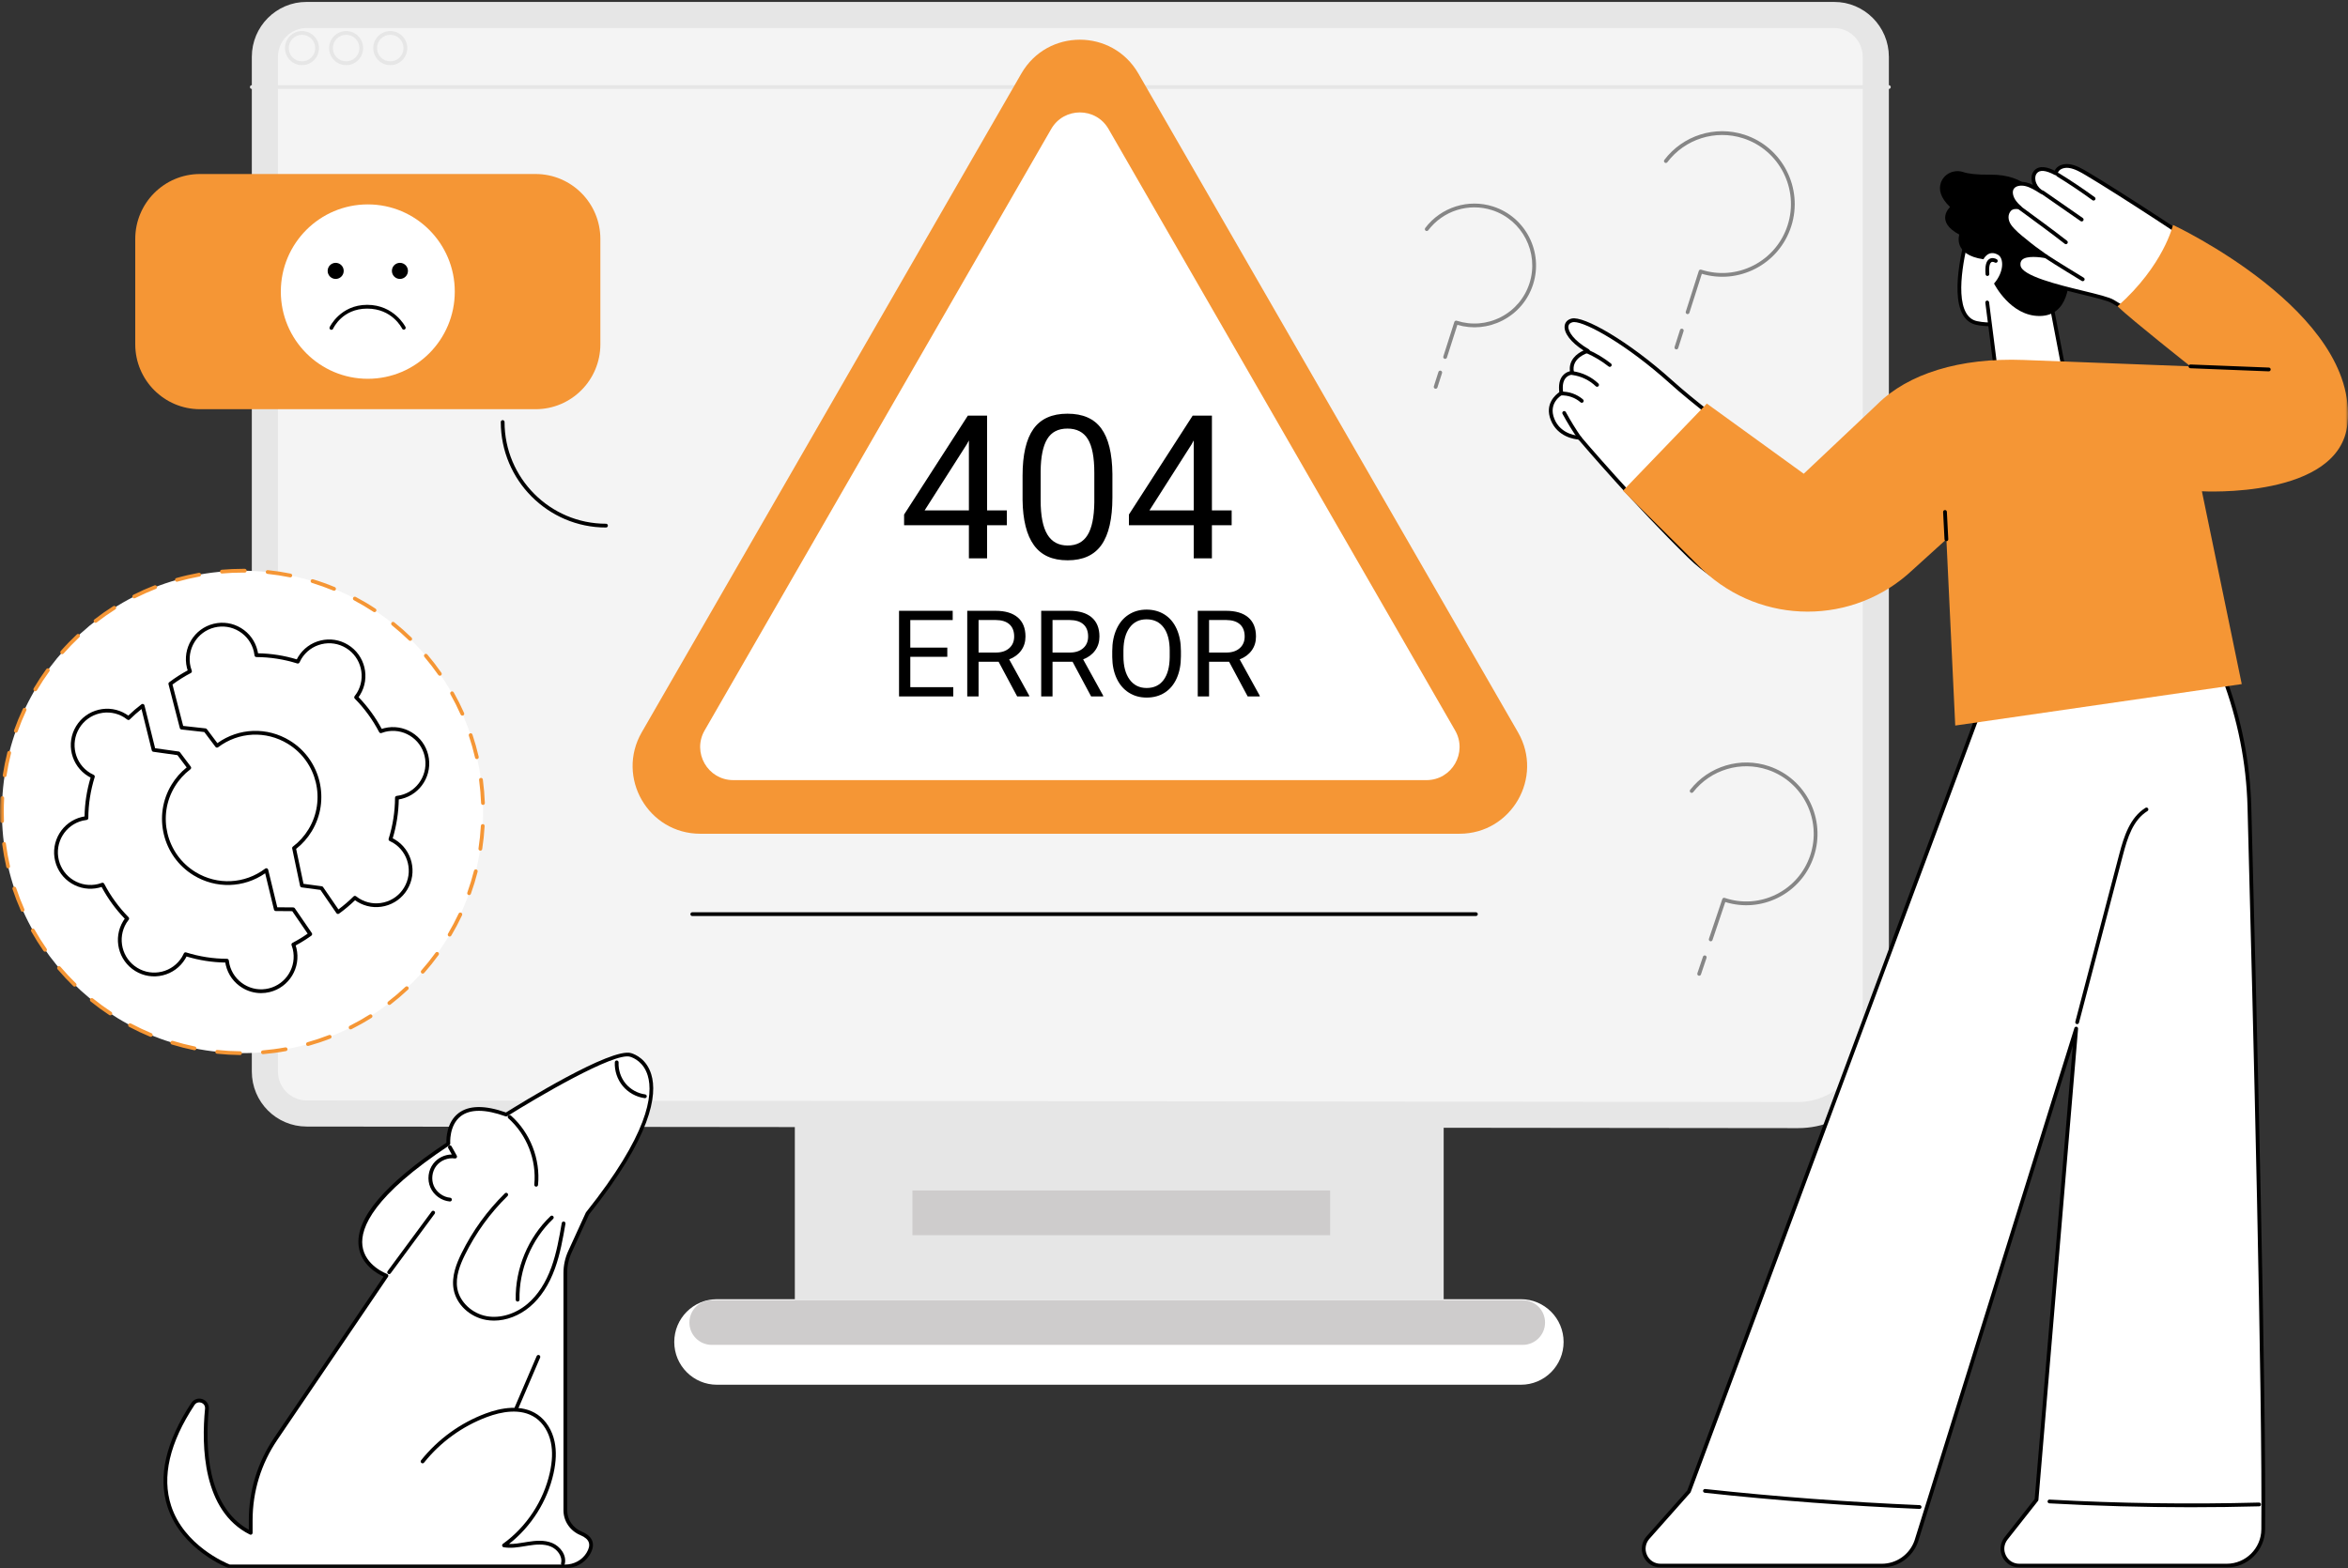 <svg width="449" height="300" viewBox="0 0 449 300" fill="none" xmlns="http://www.w3.org/2000/svg">
<rect x="0" y="0" width="449" height="300" fill="#333333" stroke="none"/>
<g clip-path="url(#clip0_3106_141420)">
<mask id="mask0_3106_141420" style="mask-type:luminance" maskUnits="userSpaceOnUse" x="0" y="0" width="449" height="300">
<path d="M449 0H0V300H449V0Z" fill="white"/>
</mask>
<g mask="url(#mask0_3106_141420)">
<path d="M281.859 248.516H290.844C295.349 248.516 299.002 252.178 299.002 256.696C299.002 261.214 295.351 264.876 290.844 264.876H137.095C132.591 264.876 128.937 261.214 128.937 256.696C128.937 252.178 132.589 248.516 137.095 248.516H281.861H281.859Z" fill="white"/>
<path d="M275.457 215.812H152.479V248.536H275.457V215.812Z" fill="white"/>
<path d="M270.878 223.858H157.06C156.861 223.858 156.7 223.696 156.7 223.497C156.7 223.299 156.862 223.137 157.06 223.137H270.878C271.077 223.137 271.238 223.299 271.238 223.497C271.238 223.696 271.076 223.858 270.878 223.858Z" fill="black"/>
<path d="M58.644 212.991H58.641C54.237 212.991 50.654 209.408 50.654 204.974V10.876C50.654 6.442 54.236 2.859 58.641 2.859H350.715C355.119 2.859 358.703 6.442 358.703 10.876V198.399C358.703 206.633 352.033 213.301 343.818 213.292L58.644 212.991Z" fill="#F4F4F4" stroke="#E6E6E6" stroke-width="5"/>
<path d="M361.202 17.014H48.154C47.954 17.014 47.794 16.852 47.794 16.654C47.794 16.455 47.956 16.293 48.154 16.293H361.201C361.4 16.293 361.561 16.455 361.561 16.654C361.561 16.852 361.399 17.014 361.201 17.014H361.202Z" fill="#E6E6E6"/>
<path d="M57.747 12.461C55.953 12.461 54.495 10.998 54.495 9.198C54.495 7.398 55.955 5.934 57.747 5.934C59.539 5.934 61 7.398 61 9.198C61 10.998 59.539 12.461 57.747 12.461ZM57.747 6.657C56.351 6.657 55.215 7.796 55.215 9.198C55.215 10.599 56.351 11.739 57.747 11.739C59.143 11.739 60.279 10.599 60.279 9.198C60.279 7.796 59.143 6.657 57.747 6.657Z" fill="#E6E6E6"/>
<path d="M66.189 12.461C64.394 12.461 62.936 10.998 62.936 9.198C62.936 7.398 64.396 5.934 66.189 5.934C67.981 5.934 69.441 7.398 69.441 9.198C69.441 10.998 67.981 12.461 66.189 12.461ZM66.189 6.657C64.792 6.657 63.656 7.796 63.656 9.198C63.656 10.599 64.792 11.739 66.189 11.739C67.585 11.739 68.721 10.599 68.721 9.198C68.721 7.796 67.585 6.657 66.189 6.657Z" fill="#E6E6E6"/>
<path d="M74.63 12.461C72.836 12.461 71.377 10.998 71.377 9.198C71.377 7.398 72.838 5.934 74.63 5.934C76.422 5.934 77.882 7.398 77.882 9.198C77.882 10.998 76.422 12.461 74.63 12.461ZM74.63 6.657C73.234 6.657 72.098 7.796 72.098 9.198C72.098 10.599 73.234 11.739 74.63 11.739C76.026 11.739 77.162 10.599 77.162 9.198C77.162 7.796 76.026 6.657 74.63 6.657Z" fill="#E6E6E6"/>
<path d="M291.181 248.703H136.106C133.745 248.703 131.831 250.617 131.831 252.978C131.831 255.339 133.745 257.252 136.106 257.252H291.181C293.542 257.252 295.456 255.339 295.456 252.978C295.456 250.617 293.542 248.703 291.181 248.703Z" fill="#CECCCC"/>
<path d="M276.069 214.508H151.993V248.705H276.069V214.508Z" fill="#E6E6E6"/>
<path d="M254.356 227.719H174.482V236.268H254.356V227.719Z" fill="#CECCCC"/>
<path d="M282.233 175.221H132.383C132.183 175.221 132.022 175.059 132.022 174.861C132.022 174.662 132.185 174.5 132.383 174.5H282.233C282.432 174.5 282.593 174.662 282.593 174.861C282.593 175.059 282.431 175.221 282.233 175.221Z" fill="black"/>
<path d="M411.607 106.691L412.573 107.846C423.499 120.901 429.693 137.282 430.146 154.319C431.201 194.005 433.016 267.195 432.79 292.559C432.756 296.395 429.644 299.483 425.819 299.483H386.141C383.454 299.483 381.953 296.375 383.618 294.262L389.439 286.875L397.022 196.755L366.439 294.814C365.452 297.613 362.813 299.485 359.852 299.485H317.539C314.764 299.485 313.293 296.198 315.137 294.119L322.962 285.3L379.501 133.426L411.605 106.693L411.607 106.691Z" fill="white"/>
<path d="M425.817 299.841H386.139C384.759 299.841 383.526 299.067 382.922 297.821C382.318 296.573 382.475 295.123 383.333 294.034L389.087 286.731L396.386 199.998L366.783 294.916C365.743 297.865 362.959 299.839 359.852 299.839H317.539C316.113 299.839 314.864 299.029 314.278 297.724C313.692 296.418 313.918 294.942 314.867 293.872L322.647 285.103L379.164 133.291C379.187 133.232 379.223 133.18 379.272 133.141L411.376 106.408C411.53 106.28 411.756 106.301 411.884 106.454L412.849 107.608C423.782 120.673 430.053 137.257 430.507 154.305C431.59 195.106 433.376 267.324 433.15 292.557C433.114 296.572 429.824 299.839 425.817 299.839V299.841ZM397.022 196.39C397.045 196.39 397.068 196.391 397.093 196.396C397.273 196.432 397.399 196.598 397.383 196.782L389.799 286.901C389.794 286.972 389.766 287.039 389.724 287.095L383.901 294.482C383.206 295.364 383.083 296.495 383.574 297.506C384.063 298.516 385.022 299.118 386.14 299.118H425.818C429.431 299.118 432.397 296.172 432.43 292.552C432.654 267.331 430.87 195.123 429.786 154.326C429.338 137.441 423.127 121.014 412.298 108.073L411.563 107.196L379.809 133.637L323.302 285.421C323.287 285.462 323.265 285.501 323.233 285.534L315.409 294.354C314.651 295.208 314.471 296.387 314.939 297.431C315.406 298.472 316.403 299.119 317.542 299.119H359.855C362.658 299.119 365.169 297.339 366.102 294.69L396.68 196.644C396.728 196.491 396.869 196.39 397.024 196.39H397.022Z" fill="black"/>
<path d="M367.077 288.629C367.077 288.629 367.067 288.629 367.063 288.629C353.403 288.052 339.584 287.013 325.993 285.541C325.795 285.519 325.653 285.341 325.674 285.142C325.695 284.944 325.879 284.8 326.072 284.823C339.648 286.292 353.45 287.329 367.095 287.906C367.295 287.915 367.449 288.083 367.441 288.282C367.432 288.477 367.272 288.628 367.081 288.628L367.077 288.629Z" fill="black"/>
<path d="M418.994 288.309C409.947 288.309 400.876 288.062 391.891 287.567C391.691 287.555 391.54 287.386 391.55 287.186C391.562 286.986 391.737 286.826 391.93 286.845C405.215 287.576 418.695 287.767 431.994 287.414C432.178 287.408 432.359 287.567 432.364 287.765C432.369 287.965 432.212 288.131 432.014 288.135C427.689 288.25 423.345 288.308 418.996 288.308L418.994 288.309Z" fill="black"/>
<path d="M397.206 195.898C397.176 195.898 397.145 195.895 397.114 195.887C396.921 195.836 396.806 195.639 396.857 195.446L405.245 163.449C406.161 159.954 407.304 156.387 410.273 154.524C410.442 154.418 410.664 154.469 410.771 154.639C410.877 154.808 410.825 155.031 410.656 155.137C407.906 156.86 406.857 160.139 405.942 163.633L397.555 195.629C397.512 195.792 397.366 195.898 397.206 195.898Z" fill="black"/>
<path d="M376.522 44.117C376.522 44.117 371.534 60.389 377.994 61.783C382.981 62.858 388.938 60.353 389.095 59.981C389.252 59.609 391.46 49.399 391.46 49.399L376.52 44.119L376.522 44.117Z" fill="white"/>
<path d="M380.627 62.405C379.707 62.405 378.789 62.324 377.918 62.137C376.827 61.901 375.969 61.264 375.368 60.239C372.666 55.624 376.033 44.485 376.177 44.013C376.206 43.919 376.272 43.841 376.358 43.797C376.447 43.752 376.548 43.746 376.642 43.778L391.581 49.059C391.753 49.119 391.851 49.298 391.814 49.475C391.444 51.185 389.589 59.737 389.427 60.121C389.178 60.71 384.87 62.403 380.627 62.403V62.405ZM376.761 44.587C376.203 46.551 373.707 55.975 375.99 59.873C376.491 60.728 377.17 61.237 378.069 61.431C382.701 62.429 388.182 60.216 388.779 59.79C388.972 59.113 390.198 53.528 391.041 49.634L376.761 44.587Z" fill="black"/>
<path d="M380.007 57.855L381.592 70.288L394.469 69.765L390.93 51.281L380.007 57.855Z" fill="white"/>
<path d="M381.59 70.646C381.41 70.646 381.256 70.511 381.233 70.331L379.65 57.9C379.626 57.702 379.765 57.521 379.963 57.495C380.159 57.472 380.341 57.61 380.367 57.808L381.909 69.912L394.038 69.42L390.578 51.348C390.54 51.151 390.668 50.962 390.865 50.925C391.061 50.887 391.249 51.015 391.287 51.212L394.827 69.695C394.847 69.798 394.821 69.905 394.755 69.987C394.69 70.069 394.592 70.12 394.487 70.123L381.608 70.646C381.608 70.646 381.598 70.646 381.593 70.646H381.59Z" fill="black"/>
<path d="M389.435 37.702C389.435 37.702 387.731 33.336 380.56 33.411C377.863 33.439 376.326 33.215 375.458 32.923C373.692 32.329 371.734 33.208 371.138 34.975C370.723 36.208 370.991 37.767 372.909 39.602C372.909 39.602 369.883 42.311 374.671 44.869C374.671 44.869 373.343 48.737 379.29 49.592C379.29 49.592 380.21 47.656 382.086 48.744C383.189 49.385 383.284 51.959 381.313 54.239C381.313 54.239 384.446 60.511 390.08 60.444C395.714 60.375 395.723 53.752 395.765 51.577C395.808 49.401 398.908 43.529 395.202 39.183C392.976 36.572 389.432 37.703 389.432 37.703L389.435 37.702Z" fill="black"/>
<path d="M381.655 49.908C381.655 49.908 379.743 48.731 380.049 52.431L381.655 49.908Z" fill="white"/>
<path d="M380.049 52.789C379.864 52.789 379.706 52.646 379.691 52.458C379.56 50.874 379.799 49.919 380.424 49.533C380.943 49.214 381.56 49.423 381.843 49.597C382.014 49.702 382.066 49.923 381.961 50.094C381.856 50.263 381.637 50.317 381.467 50.214C381.459 50.209 381.063 49.984 380.797 50.15C380.632 50.253 380.264 50.678 380.406 52.397C380.423 52.596 380.275 52.771 380.077 52.787C380.067 52.787 380.058 52.787 380.048 52.787L380.049 52.789Z" fill="black"/>
<path d="M354.285 88.317L350.746 86.92L345.4 92.61C345.4 92.61 328.215 80.853 319.583 73.079C310.95 65.305 302.696 60.781 300.64 61.284C298.585 61.787 299.358 64.651 303.65 67.128C303.65 67.128 299.908 68.159 300.64 71.312C300.64 71.312 297.973 71.373 298.576 75.199C298.576 75.199 295.536 76.837 296.893 80.232C298.25 83.627 302.018 83.723 302.018 83.723C302.018 83.723 312.25 95.819 323.013 106.363C332.896 116.045 347.852 118.378 360.147 112.055C363.984 110.081 367.541 106.428 369.998 103.723L354.285 88.319V88.317Z" fill="white"/>
<path d="M345.546 115.955C337.232 115.955 329.015 112.748 322.759 106.619C312.672 96.737 302.933 85.355 301.841 84.073C301.062 84.012 297.836 83.565 296.557 80.365C295.323 77.278 297.469 75.504 298.184 75.017C298.008 73.648 298.225 72.588 298.829 71.861C299.279 71.32 299.841 71.101 300.217 71.01C299.936 68.912 301.51 67.627 302.82 67.043C300.41 65.501 299.009 63.678 299.207 62.291C299.306 61.602 299.784 61.119 300.553 60.93C302.813 60.379 311.284 65.119 319.822 72.809C327.768 79.965 343.181 90.643 345.348 92.135L350.483 86.671C350.584 86.565 350.741 86.528 350.877 86.583L354.416 87.981C354.46 87.999 354.501 88.025 354.536 88.06L370.248 103.463C370.387 103.599 370.394 103.82 370.263 103.964C367.855 106.615 364.203 110.373 360.309 112.374C355.629 114.781 350.568 115.953 345.544 115.953L345.546 115.955ZM301.014 61.604C300.905 61.604 300.808 61.614 300.725 61.635C300.247 61.752 299.977 62.007 299.923 62.396C299.785 63.358 300.949 65.153 303.83 66.815C303.956 66.888 304.026 67.028 304.007 67.174C303.989 67.319 303.886 67.438 303.745 67.478C303.606 67.517 300.347 68.458 300.99 71.232C301.015 71.338 300.99 71.45 300.923 71.535C300.856 71.62 300.754 71.673 300.646 71.674C300.618 71.674 299.893 71.707 299.376 72.337C298.882 72.937 298.733 73.881 298.931 75.145C298.955 75.296 298.88 75.447 298.746 75.519C298.634 75.579 296.009 77.053 297.227 80.099C298.476 83.225 301.882 83.36 302.026 83.363C302.128 83.366 302.226 83.412 302.291 83.491C302.394 83.612 312.636 95.694 323.263 106.105C333.078 115.72 347.834 117.983 359.98 111.735C363.646 109.85 367.127 106.328 369.495 103.738L354.084 88.63L350.84 87.348L345.66 92.86C345.539 92.989 345.341 93.01 345.194 92.91C345.022 92.792 327.89 81.05 319.339 73.35C311.07 65.902 303.277 61.606 301.013 61.606L301.014 61.604Z" fill="black"/>
<path d="M302.134 84.252C302.02 84.252 301.908 84.198 301.838 84.098C300.74 82.519 299.716 80.86 298.797 79.167C298.702 78.992 298.767 78.773 298.941 78.677C299.116 78.582 299.335 78.646 299.43 78.821C300.337 80.49 301.345 82.126 302.429 83.683C302.542 83.847 302.502 84.072 302.339 84.187C302.277 84.231 302.205 84.252 302.133 84.252H302.134Z" fill="black"/>
<path d="M302.481 77.045C302.398 77.045 302.313 77.016 302.244 76.957C301.209 76.055 299.839 75.575 298.464 75.637C298.459 75.637 298.453 75.637 298.448 75.637C298.256 75.637 298.098 75.486 298.088 75.293C298.078 75.094 298.234 74.925 298.432 74.916C299.977 74.849 301.545 75.391 302.717 76.412C302.868 76.544 302.884 76.772 302.753 76.922C302.683 77.004 302.581 77.047 302.481 77.047V77.045Z" fill="black"/>
<path d="M305.406 73.984C305.316 73.984 305.228 73.952 305.157 73.885C303.928 72.711 302.324 71.944 300.641 71.724C300.445 71.698 300.304 71.517 300.33 71.319C300.356 71.122 300.537 70.98 300.735 71.007C302.568 71.247 304.316 72.083 305.655 73.362C305.799 73.499 305.804 73.727 305.668 73.871C305.598 73.947 305.503 73.983 305.408 73.983L305.406 73.984Z" fill="black"/>
<path d="M307.836 70.178C307.757 70.178 307.678 70.154 307.613 70.101C306.318 69.082 304.897 68.226 303.39 67.559C303.208 67.478 303.125 67.265 303.205 67.082C303.285 66.9 303.498 66.818 303.681 66.898C305.243 67.588 306.716 68.475 308.058 69.532C308.215 69.655 308.242 69.883 308.119 70.039C308.048 70.129 307.942 70.177 307.836 70.177V70.178Z" fill="black"/>
<path d="M393.134 33.169C391.502 32.303 389.991 31.913 389.192 32.958C388.393 34.002 389.009 35.928 390.402 36.741C389.436 36.121 388.434 35.487 387.364 35.241C386.293 34.994 385.123 35.235 384.71 36.081C384.347 36.825 384.658 37.851 385.245 38.651C385.537 39.046 385.886 39.398 386.26 39.728C385.547 39.502 384.738 39.605 384.298 40.076C383.548 40.877 383.537 42.144 384.296 43.23C384.938 44.148 386.103 45.143 387.218 46.017C388.455 47.049 389.416 47.772 391.182 49.008C389.179 48.699 385.733 48.351 386.02 50.808C386.418 54.23 401.663 56.221 404.043 57.682C408.497 60.416 411.946 62.416 411.946 62.416C413.987 62.267 421.827 52.23 423.074 48.885C421.201 47.338 405.489 37.036 399.059 33.221C397.98 32.582 396.851 31.93 395.681 31.771C394.509 31.613 393.292 32.113 393.137 33.171L393.134 33.169Z" fill="white"/>
<path d="M411.944 62.777C411.881 62.777 411.818 62.761 411.764 62.728C411.73 62.709 408.26 60.694 403.853 57.989C403.092 57.522 400.805 56.966 398.155 56.322C391.241 54.641 385.929 53.171 385.659 50.848C385.579 50.15 385.754 49.587 386.182 49.176C386.953 48.431 388.419 48.358 389.804 48.472C388.704 47.679 387.92 47.071 386.985 46.292C385.97 45.497 384.707 44.448 383.998 43.436C383.143 42.213 383.157 40.764 384.032 39.828C384.332 39.508 384.779 39.313 385.275 39.264C385.157 39.132 385.05 38.999 384.952 38.864C384.37 38.071 383.914 36.882 384.383 35.92C384.91 34.84 386.298 34.622 387.442 34.887C387.89 34.99 388.326 35.158 388.747 35.359C388.652 35.138 388.58 34.907 388.534 34.674C388.386 33.93 388.519 33.243 388.905 32.738C389.953 31.367 391.898 32.143 392.909 32.646C393.343 31.651 394.605 31.259 395.725 31.41C397.008 31.584 398.245 32.317 399.239 32.907C405.741 36.764 421.411 47.041 423.299 48.604C423.417 48.702 423.462 48.864 423.408 49.008C422.142 52.405 414.285 62.605 411.969 62.774C411.961 62.774 411.951 62.774 411.943 62.774L411.944 62.777ZM388.819 49.15C387.964 49.15 387.121 49.274 386.682 49.697C386.422 49.948 386.322 50.297 386.376 50.766C386.61 52.774 393.66 54.487 398.326 55.62C401.146 56.305 403.372 56.846 404.23 57.373C408.191 59.804 411.393 61.676 412.015 62.038C413.845 61.595 421.085 52.702 422.637 48.999C420.039 47.004 405.163 37.261 398.871 33.528C397.933 32.972 396.766 32.279 395.626 32.125C394.674 31.994 393.613 32.371 393.487 33.22C393.469 33.336 393.397 33.436 393.292 33.489C393.187 33.541 393.063 33.54 392.962 33.486C391.181 32.54 390.038 32.436 389.475 33.174C389.216 33.512 389.133 33.994 389.239 34.532C389.378 35.236 389.814 35.899 390.397 36.309C390.462 36.351 390.527 36.392 390.591 36.433C390.757 36.54 390.807 36.758 390.704 36.927C390.601 37.094 390.385 37.15 390.215 37.051C390.141 37.008 390.069 36.963 389.999 36.913C389.161 36.379 388.226 35.809 387.277 35.59C386.44 35.397 385.379 35.517 385.028 36.236C384.757 36.791 384.956 37.653 385.53 38.435C385.774 38.767 386.09 39.102 386.491 39.453C386.62 39.566 386.651 39.753 386.568 39.902C386.484 40.051 386.306 40.12 386.146 40.069C385.528 39.874 384.875 39.977 384.555 40.318C383.919 40.999 383.931 42.084 384.584 43.018C385.245 43.963 386.527 45.017 387.434 45.728C388.658 46.749 389.616 47.471 391.382 48.709C391.519 48.805 391.572 48.984 391.51 49.14C391.447 49.295 391.287 49.386 391.12 49.363C390.667 49.292 389.734 49.148 388.812 49.148L388.819 49.15Z" fill="black"/>
<path d="M398.275 53.79C398.211 53.79 398.147 53.773 398.088 53.737C398.036 53.705 392.764 50.503 390.981 49.306C390.816 49.195 390.771 48.97 390.883 48.804C390.994 48.639 391.218 48.595 391.384 48.706C393.153 49.893 398.411 53.086 398.463 53.119C398.633 53.222 398.687 53.446 398.584 53.616C398.516 53.727 398.398 53.79 398.275 53.79Z" fill="black"/>
<path d="M395.055 46.707C394.978 46.707 394.9 46.683 394.834 46.63C392.313 44.66 389.082 42.296 386.486 40.396L386.015 40.052C385.854 39.934 385.818 39.707 385.936 39.547C386.054 39.386 386.28 39.35 386.44 39.468L386.912 39.812C389.513 41.716 392.749 44.083 395.278 46.062C395.435 46.184 395.463 46.411 395.34 46.568C395.27 46.66 395.163 46.707 395.055 46.707Z" fill="black"/>
<path d="M398.075 42.358C398.005 42.358 397.933 42.337 397.871 42.294L390.374 37.084C390.21 36.971 390.169 36.745 390.284 36.581C390.397 36.417 390.623 36.376 390.786 36.491L398.283 41.701C398.447 41.814 398.488 42.04 398.373 42.204C398.303 42.306 398.192 42.36 398.077 42.36L398.075 42.358Z" fill="black"/>
<path d="M400.35 38.365C400.277 38.365 400.203 38.342 400.139 38.296C397.942 36.699 395.656 35.167 393.343 33.739C393.172 33.634 393.12 33.411 393.225 33.242C393.33 33.073 393.551 33.019 393.721 33.124C396.048 34.56 398.35 36.103 400.561 37.711C400.723 37.827 400.758 38.053 400.642 38.216C400.571 38.312 400.461 38.365 400.349 38.365H400.35Z" fill="black"/>
<path d="M423.986 127.305C423.843 127.305 423.707 127.22 423.652 127.079L419.373 116.493C419.298 116.308 419.388 116.098 419.573 116.023C419.757 115.947 419.967 116.036 420.042 116.223L424.321 126.808C424.396 126.993 424.306 127.203 424.121 127.279C424.077 127.297 424.031 127.305 423.986 127.305Z" fill="black"/>
<path d="M415.533 43.029C415.533 43.029 413.778 50.757 404.927 58.598C407.779 61.318 418.874 70.076 418.874 70.076C418.874 70.076 394.034 69.119 386.944 68.853C374.74 68.396 364.851 71.481 358.954 77.37L344.924 90.619L326.395 77.199L310.361 93.863L325.607 109.006C336.872 119.652 354.457 119.66 365.732 109.022L372.203 103.157L373.894 138.785L428.682 130.855L421.062 93.972C421.062 93.972 447.465 95.491 448.907 81.034C451.042 59.617 415.533 43.027 415.533 43.027V43.029Z" fill="#F59635"/>
<path d="M433.856 71.031C433.856 71.031 433.846 71.031 433.841 71.031L418.859 70.44C418.659 70.432 418.505 70.265 418.513 70.065C418.522 69.865 418.705 69.712 418.888 69.719L433.871 70.309C434.07 70.317 434.224 70.485 434.216 70.685C434.208 70.88 434.049 71.032 433.856 71.032V71.031Z" fill="black"/>
<path d="M372.203 103.518C372.013 103.518 371.852 103.369 371.843 103.175L371.574 97.942C371.564 97.742 371.717 97.574 371.916 97.564C372.114 97.547 372.285 97.706 372.294 97.906L372.563 103.139C372.573 103.339 372.42 103.508 372.221 103.518C372.214 103.518 372.208 103.518 372.201 103.518H372.203Z" fill="black"/>
<path d="M108.057 299.64H43.88C43.88 299.64 21.83 291.419 36.889 268.56C37.732 267.28 39.719 267.973 39.569 269.499C38.855 276.768 39.145 288.842 47.941 293.214V290.803C47.941 285.25 49.608 279.826 52.723 275.235L73.901 244.029C73.901 244.029 56.838 237.935 85.737 218.776C85.737 218.776 84.927 208.924 96.805 213.204C96.805 213.204 116.793 200.611 120.604 201.798C124.415 202.985 130.008 209.971 112.346 232.116L108.994 239.444C108.411 240.719 108.108 242.104 108.108 243.508V288.903C108.108 290.858 109.323 292.571 111.125 293.319C112.597 293.93 113.79 295.085 112.448 297.253C111.513 298.763 109.83 299.64 108.057 299.64Z" fill="white"/>
<path d="M108.057 299.999H43.88C43.837 299.999 43.795 299.991 43.754 299.976C43.664 299.943 34.74 296.53 32.042 288.26C30.16 282.487 31.689 275.792 36.586 268.358C37.059 267.64 37.919 267.35 38.726 267.637C39.526 267.92 40.009 268.683 39.925 269.532C39.266 276.263 39.411 288.079 47.58 292.614V290.799C47.58 285.151 49.254 279.699 52.423 275.028L73.35 244.189C72.182 243.663 69.016 241.922 68.584 238.363C67.941 233.074 73.586 226.422 85.364 218.584C85.337 217.737 85.411 214.668 87.673 212.932C89.649 211.415 92.705 211.369 96.758 212.801C99.416 211.132 116.924 200.273 120.707 201.448C121.568 201.717 123.665 202.648 124.537 205.499C125.739 209.419 124.649 217.251 112.65 232.302L109.316 239.589C108.75 240.825 108.463 242.142 108.463 243.502V288.897C108.463 290.673 109.56 292.276 111.259 292.981C112.351 293.433 113.032 294.06 113.282 294.838C113.526 295.599 113.348 296.473 112.75 297.438C111.775 299.017 109.974 299.996 108.052 299.996L108.057 299.999ZM43.947 299.276H108.057C109.732 299.276 111.297 298.427 112.143 297.06C112.624 296.283 112.778 295.61 112.601 295.061C112.418 294.492 111.876 294.019 110.989 293.65C109.021 292.833 107.75 290.968 107.75 288.899V243.504C107.75 242.038 108.059 240.62 108.668 239.289L112.02 231.961C112.033 231.935 112.048 231.909 112.066 231.886C123.894 217.056 125.006 209.466 123.855 205.71C123.082 203.189 121.251 202.373 120.499 202.138C117.502 201.197 102.52 210.028 96.999 213.505C96.905 213.565 96.789 213.578 96.684 213.54C92.798 212.14 89.917 212.127 88.12 213.502C85.845 215.245 86.095 218.707 86.099 218.743C86.108 218.874 86.048 219.001 85.938 219.074C71.43 228.692 68.885 234.825 69.304 238.276C69.772 242.124 73.981 243.669 74.023 243.686C74.128 243.724 74.21 243.807 74.244 243.914C74.279 244.02 74.262 244.137 74.2 244.228L53.022 275.435C49.935 279.984 48.303 285.297 48.303 290.799V293.21C48.303 293.335 48.239 293.451 48.133 293.517C48.026 293.583 47.894 293.589 47.782 293.533C38.712 289.025 38.519 276.515 39.21 269.46C39.272 268.827 38.86 268.446 38.487 268.315C38.11 268.183 37.544 268.217 37.19 268.755C32.42 275.996 30.919 282.483 32.728 288.033C35.206 295.632 43.184 298.971 43.947 299.274V299.276Z" fill="black"/>
<path d="M107.642 299.458C107.614 299.458 107.584 299.454 107.557 299.448C107.363 299.4 107.244 299.205 107.291 299.012C107.617 297.679 106.52 296.32 105.319 295.825C103.991 295.279 102.454 295.418 100.989 295.653L100.438 295.743C99.092 295.966 97.701 296.197 96.319 295.962C96.175 295.938 96.061 295.83 96.028 295.687C95.995 295.544 96.051 295.397 96.169 295.312C100.669 292.076 103.939 287.112 105.142 281.69C105.63 279.49 105.695 277.602 105.343 275.917C104.924 273.915 103.852 272.197 102.404 271.2C99.588 269.264 95.804 270.051 93.127 271.051C88.405 272.817 84.242 275.835 81.088 279.777C80.964 279.933 80.738 279.959 80.581 279.833C80.425 279.708 80.401 279.48 80.525 279.325C83.76 275.28 88.03 272.184 92.875 270.374C95.712 269.313 99.739 268.492 102.813 270.603C104.414 271.703 105.594 273.585 106.051 275.767C106.424 277.554 106.358 279.543 105.848 281.846C104.674 287.131 101.597 291.997 97.342 295.333C98.331 295.359 99.338 295.192 100.322 295.028L100.878 294.936C102.446 294.685 104.104 294.538 105.596 295.153C107.106 295.774 108.416 297.451 107.995 299.179C107.954 299.344 107.807 299.454 107.645 299.454L107.642 299.458Z" fill="black"/>
<path d="M98.75 269.71C98.703 269.71 98.653 269.7 98.608 269.68C98.424 269.602 98.341 269.389 98.418 269.207L102.626 259.398C102.705 259.215 102.918 259.131 103.099 259.208C103.283 259.287 103.366 259.5 103.289 259.682L99.081 269.49C99.022 269.626 98.889 269.708 98.75 269.708V269.71Z" fill="black"/>
<path d="M123.321 210.06C123.305 210.06 123.289 210.06 123.272 210.057C121.657 209.839 120.131 208.993 119.088 207.737C118.046 206.481 117.491 204.825 117.569 203.193C117.579 202.993 117.749 202.835 117.947 202.848C118.147 202.858 118.299 203.027 118.291 203.227C118.221 204.681 118.715 206.157 119.643 207.275C120.573 208.393 121.93 209.145 123.369 209.34C123.565 209.366 123.704 209.548 123.678 209.747C123.654 209.929 123.5 210.06 123.321 210.06Z" fill="black"/>
<path d="M94.453 252.608C93.961 252.608 93.471 252.567 92.993 252.485C89.839 251.939 87.269 249.526 86.742 246.615C86.295 244.144 87.312 241.646 88.248 239.746C90.355 235.467 93.147 231.605 96.549 228.267C96.691 228.128 96.92 228.13 97.058 228.272C97.197 228.415 97.195 228.644 97.053 228.782C93.71 232.062 90.965 235.859 88.894 240.064C88.007 241.866 87.043 244.223 87.452 246.485C87.919 249.062 90.3 251.287 93.116 251.774C95.692 252.22 98.59 251.335 100.868 249.407C102.824 247.751 104.37 245.379 105.458 242.358C106.434 239.648 106.936 236.754 107.421 233.954C107.455 233.758 107.642 233.626 107.838 233.661C108.034 233.695 108.165 233.882 108.131 234.079C107.64 236.908 107.133 239.833 106.136 242.603C105.005 245.746 103.389 248.221 101.333 249.959C99.313 251.669 96.828 252.61 94.453 252.61V252.608Z" fill="black"/>
<path d="M74.413 243.719C74.339 243.719 74.264 243.696 74.198 243.648C74.038 243.53 74.004 243.304 74.123 243.143L82.542 231.74C82.659 231.581 82.885 231.545 83.046 231.665C83.206 231.783 83.24 232.009 83.121 232.17L74.703 243.573C74.632 243.668 74.522 243.719 74.413 243.719Z" fill="black"/>
<path d="M86.046 229.822C86.035 229.822 86.025 229.822 86.014 229.822C84.408 229.678 82.951 228.627 82.303 227.147C81.655 225.668 81.867 223.881 82.848 222.597C83.686 221.499 85.025 220.847 86.393 220.832L85.719 219.619C85.622 219.445 85.685 219.225 85.858 219.127C86.032 219.032 86.251 219.092 86.349 219.266L87.346 221.06C87.413 221.179 87.405 221.327 87.328 221.442C87.249 221.555 87.115 221.612 86.978 221.594C85.657 221.394 84.231 221.974 83.421 223.037C82.611 224.097 82.427 225.633 82.964 226.856C83.499 228.079 84.752 228.983 86.079 229.102C86.277 229.12 86.424 229.296 86.406 229.494C86.39 229.681 86.233 229.822 86.048 229.822H86.046Z" fill="black"/>
<path d="M102.528 226.986C102.517 226.986 102.504 226.986 102.492 226.984C102.294 226.964 102.148 226.787 102.17 226.589C102.636 221.896 100.737 217.042 97.213 213.92C97.064 213.787 97.049 213.56 97.182 213.41C97.315 213.261 97.542 213.248 97.691 213.379C101.386 216.653 103.376 221.742 102.887 226.661C102.869 226.848 102.711 226.986 102.528 226.986Z" fill="black"/>
<path d="M98.982 248.972C98.786 248.972 98.626 248.815 98.622 248.618C98.496 242.689 100.984 236.71 105.275 232.627C105.419 232.489 105.648 232.495 105.784 232.64C105.921 232.784 105.915 233.013 105.771 233.15C101.624 237.095 99.221 242.872 99.343 248.602C99.347 248.802 99.189 248.966 98.989 248.971H98.981L98.982 248.972Z" fill="black"/>
<path d="M195.309 14.066L122.717 140.077C117.749 148.702 123.964 159.481 133.907 159.481H279.093C289.036 159.481 295.251 148.702 290.283 140.077L217.689 14.066C212.718 5.436 200.282 5.436 195.309 14.066Z" fill="#F59635"/>
<path d="M201.019 24.674L134.742 139.721C132.308 143.946 135.352 149.224 140.222 149.224H272.777C277.646 149.224 280.689 143.946 278.257 139.721L211.98 24.674C209.545 20.447 203.455 20.447 201.019 24.674Z" fill="white"/>
<path d="M188.757 97.632H192.533V100.464H188.757V106.8H185.28V100.464H172.887V98.421L185.075 79.508H188.758V97.634L188.757 97.632ZM176.812 97.632H185.28V84.249L184.869 84.998L176.812 97.632Z" fill="black"/>
<path d="M212.721 95.159C212.721 99.22 212.03 102.238 210.647 104.213C209.263 106.187 207.101 107.175 204.16 107.175C201.218 107.175 199.107 106.21 197.71 104.279C196.314 102.348 195.592 99.464 195.542 95.628V90.998C195.542 86.987 196.232 84.007 197.617 82.057C199 80.108 201.169 79.133 204.122 79.133C207.075 79.133 209.206 80.074 210.589 81.954C211.973 83.835 212.683 86.738 212.721 90.661V95.159ZM209.262 90.416C209.262 87.48 208.851 85.339 208.028 83.997C207.204 82.654 205.903 81.982 204.12 81.982C202.338 81.982 201.061 82.651 200.251 83.989C199.441 85.326 199.023 87.382 198.999 90.156V95.705C198.999 98.654 199.426 100.831 200.279 102.238C201.131 103.644 202.425 104.346 204.158 104.346C205.892 104.346 207.134 103.684 207.962 102.359C208.79 101.034 209.224 98.948 209.262 96.098V90.42V90.416Z" fill="black"/>
<path d="M231.749 97.632H235.526V100.464H231.749V106.8H228.273V100.464H215.88V98.421L228.068 79.508H231.751V97.634L231.749 97.632ZM219.805 97.632H228.273V84.249L227.862 84.998L219.805 97.632Z" fill="black"/>
<path d="M181.15 125.642H174.074V131.446H182.294V133.211H171.92V116.836H182.182V118.602H174.072V123.875H181.149V125.641L181.15 125.642Z" fill="black"/>
<path d="M190.963 126.587H187.128V133.211H184.962V116.836H190.369C192.209 116.836 193.623 117.256 194.613 118.095C195.604 118.934 196.1 120.157 196.1 121.762C196.1 122.782 195.825 123.67 195.275 124.428C194.725 125.185 193.96 125.751 192.981 126.126L196.817 133.077V133.211H194.507L190.963 126.587ZM187.128 124.821H190.436C191.505 124.821 192.356 124.542 192.988 123.987C193.62 123.431 193.936 122.687 193.936 121.756C193.936 120.741 193.635 119.964 193.032 119.423C192.43 118.882 191.561 118.608 190.425 118.6H187.128V124.821Z" fill="black"/>
<path d="M205.106 126.587H201.271V133.211H199.105V116.836H204.512C206.352 116.836 207.766 117.256 208.757 118.095C209.747 118.934 210.243 120.157 210.243 121.762C210.243 122.782 209.968 123.67 209.418 124.428C208.868 125.185 208.103 125.751 207.125 126.126L210.96 133.077V133.211H208.65L205.106 126.587ZM201.271 124.821H204.579C205.648 124.821 206.499 124.542 207.131 123.987C207.763 123.431 208.079 122.687 208.079 121.756C208.079 120.741 207.778 119.964 207.175 119.423C206.573 118.882 205.704 118.608 204.568 118.6H201.271V124.821Z" fill="black"/>
<path d="M225.823 125.55C225.823 127.155 225.554 128.555 225.016 129.75C224.477 130.947 223.714 131.859 222.727 132.49C221.74 133.119 220.59 133.434 219.273 133.434C217.957 133.434 216.848 133.118 215.852 132.483C214.857 131.85 214.086 130.947 213.536 129.773C212.986 128.599 212.705 127.24 212.69 125.696V124.516C212.69 122.942 212.962 121.55 213.508 120.344C214.053 119.137 214.826 118.213 215.825 117.572C216.823 116.931 217.964 116.609 219.251 116.609C220.537 116.609 221.712 116.926 222.711 117.56C223.709 118.195 224.477 119.113 225.016 120.316C225.554 121.519 225.823 122.919 225.823 124.516V125.55ZM223.68 124.493C223.68 122.552 223.292 121.062 222.515 120.022C221.737 118.985 220.648 118.465 219.251 118.465C217.853 118.465 216.818 118.985 216.037 120.022C215.257 121.062 214.854 122.503 214.831 124.347V125.55C214.831 127.432 215.225 128.911 216.014 129.988C216.803 131.063 217.889 131.601 219.272 131.601C220.655 131.601 221.739 131.093 222.501 130.077C223.264 129.06 223.657 127.604 223.678 125.708V124.493H223.68Z" fill="black"/>
<path d="M235.041 126.587H231.206V133.211H229.041V116.836H234.447C236.287 116.836 237.701 117.256 238.692 118.095C239.682 118.934 240.178 120.157 240.178 121.762C240.178 122.782 239.903 123.67 239.353 124.428C238.803 125.185 238.038 125.751 237.06 126.126L240.895 133.077V133.211H238.585L235.041 126.587ZM231.206 124.821H234.514C235.583 124.821 236.434 124.542 237.066 123.987C237.698 123.431 238.014 122.687 238.014 121.756C238.014 120.741 237.713 119.964 237.11 119.423C236.508 118.882 235.639 118.608 234.503 118.6H231.206V124.821Z" fill="black"/>
<path d="M102.416 33.285H38.252C31.41 33.285 25.863 38.847 25.863 45.71V65.849C25.863 72.711 31.41 78.274 38.252 78.274H102.416C109.26 78.274 114.806 72.711 114.806 65.849V45.71C114.806 38.847 109.259 33.285 102.416 33.285Z" fill="#F59635"/>
<path d="M70.334 72.455C79.519 72.455 86.966 64.988 86.966 55.776C86.966 46.565 79.519 39.098 70.334 39.098C61.148 39.098 53.701 46.565 53.701 55.776C53.701 64.988 61.148 72.455 70.334 72.455Z" fill="white"/>
<path d="M64.19 53.356C65.038 53.356 65.726 52.667 65.726 51.817C65.726 50.967 65.038 50.277 64.19 50.277C63.342 50.277 62.655 50.967 62.655 51.817C62.655 52.667 63.342 53.356 64.19 53.356Z" fill="black"/>
<path d="M76.477 53.356C77.325 53.356 78.012 52.667 78.012 51.817C78.012 50.967 77.325 50.277 76.477 50.277C75.629 50.277 74.941 50.967 74.941 51.817C74.941 52.667 75.629 53.356 76.477 53.356Z" fill="black"/>
<path d="M63.367 63.089C63.316 63.089 63.265 63.079 63.216 63.056C63.036 62.972 62.958 62.758 63.041 62.577C63.061 62.535 65.069 58.309 70.221 58.309C75.372 58.309 77.521 62.499 77.542 62.541C77.629 62.72 77.555 62.936 77.375 63.023C77.197 63.112 76.981 63.036 76.894 62.858C76.817 62.702 74.969 59.032 70.221 59.032C65.472 59.032 63.77 62.725 63.696 62.882C63.635 63.014 63.504 63.09 63.369 63.09L63.367 63.089Z" fill="black"/>
<path d="M115.888 100.904C104.792 100.904 95.764 91.852 95.764 80.724C95.764 80.524 95.926 80.363 96.124 80.363C96.322 80.363 96.484 80.526 96.484 80.724C96.484 91.453 105.188 100.181 115.886 100.181C116.086 100.181 116.246 100.344 116.246 100.542C116.246 100.74 116.084 100.903 115.886 100.903L115.888 100.904Z" fill="black"/>
<path d="M322.713 60.087C322.677 60.087 322.639 60.082 322.603 60.069C322.413 60.008 322.309 59.805 322.369 59.614L324.857 51.819C324.887 51.728 324.951 51.652 325.036 51.608C325.121 51.564 325.219 51.556 325.311 51.585C328.655 52.662 332.215 52.369 335.338 50.76C338.465 49.149 340.778 46.413 341.851 43.054C344.065 36.124 340.244 28.677 333.335 26.452C328.031 24.744 322.207 26.583 318.842 31.029C318.722 31.187 318.495 31.219 318.336 31.098C318.177 30.977 318.146 30.751 318.267 30.591C321.818 25.901 327.961 23.962 333.556 25.762C340.842 28.108 344.872 35.962 342.537 43.27C341.406 46.813 338.967 49.7 335.669 51.4C332.482 53.041 328.863 53.383 325.437 52.375L323.057 59.831C323.008 59.985 322.867 60.082 322.713 60.082V60.087Z" fill="#868686"/>
<path d="M320.569 66.839C320.533 66.839 320.495 66.834 320.459 66.821C320.269 66.76 320.165 66.557 320.225 66.367L321.263 63.119C321.324 62.929 321.525 62.823 321.716 62.885C321.906 62.946 322.011 63.149 321.95 63.339L320.913 66.587C320.864 66.741 320.723 66.838 320.569 66.838V66.839Z" fill="#868686"/>
<path d="M276.347 68.65C276.311 68.65 276.273 68.645 276.237 68.632C276.047 68.571 275.942 68.368 276.003 68.177L278.108 61.584C278.138 61.492 278.201 61.417 278.286 61.372C278.372 61.328 278.47 61.32 278.561 61.349C281.375 62.256 284.372 62.008 287.001 60.656C289.633 59.3 291.58 56.997 292.483 54.169C294.346 48.336 291.129 42.068 285.315 40.195C280.85 38.758 275.949 40.307 273.117 44.048C272.998 44.205 272.77 44.238 272.611 44.117C272.453 43.995 272.422 43.769 272.543 43.61C275.559 39.623 280.784 37.976 285.536 39.507C291.729 41.5 295.155 48.176 293.171 54.387C292.21 57.399 290.136 59.853 287.332 61.297C284.639 62.684 281.583 62.981 278.688 62.141L276.691 68.395C276.641 68.549 276.501 68.646 276.347 68.646V68.65Z" fill="#868686"/>
<path d="M274.533 74.362C274.497 74.362 274.46 74.358 274.424 74.344C274.234 74.284 274.129 74.081 274.19 73.89L275.067 71.143C275.127 70.953 275.329 70.846 275.52 70.908C275.71 70.969 275.815 71.172 275.754 71.362L274.877 74.11C274.828 74.264 274.687 74.361 274.533 74.361V74.362Z" fill="#868686"/>
<path d="M327.131 180.058C327.093 180.058 327.054 180.052 327.016 180.038C326.828 179.974 326.727 179.77 326.79 179.581L329.35 171.978C329.382 171.886 329.447 171.812 329.532 171.77C329.617 171.727 329.717 171.72 329.807 171.752C333.073 172.855 336.571 172.619 339.658 171.084C342.747 169.552 345.053 166.904 346.156 163.632C348.432 156.876 344.798 149.529 338.059 147.25C332.883 145.501 327.144 147.219 323.777 151.524C323.654 151.681 323.428 151.709 323.271 151.586C323.114 151.463 323.086 151.237 323.209 151.079C326.764 146.533 332.826 144.719 338.289 146.566C345.407 148.973 349.242 156.732 346.841 163.863C345.677 167.319 343.241 170.112 339.98 171.732C336.828 173.297 333.269 173.583 329.922 172.547L327.475 179.812C327.424 179.963 327.282 180.058 327.131 180.058Z" fill="#868686"/>
<path d="M324.925 186.644C324.887 186.644 324.848 186.638 324.81 186.625C324.622 186.561 324.52 186.356 324.584 186.167L325.651 183C325.715 182.81 325.92 182.708 326.108 182.774C326.296 182.838 326.398 183.043 326.334 183.231L325.267 186.398C325.216 186.549 325.075 186.644 324.925 186.644Z" fill="#868686"/>
<path d="M46.375 201.447C71.785 201.447 92.384 180.791 92.384 155.31C92.384 129.828 71.785 109.172 46.375 109.172C20.964 109.172 0.365 129.828 0.365 155.31C0.365 180.791 20.964 201.447 46.375 201.447Z" fill="white"/>
<path d="M64.629 174.464C65.768 173.644 66.85 172.729 67.863 171.724C68.071 171.888 68.287 172.046 68.518 172.187C71.623 174.085 75.675 173.1 77.567 169.987C79.459 166.873 78.477 162.811 75.373 160.913C75.143 160.772 74.904 160.65 74.663 160.541C75.478 157.936 75.886 155.26 75.899 152.601C76.161 152.57 76.424 152.528 76.688 152.464C80.222 151.605 82.392 148.036 81.535 144.491C80.679 140.947 77.118 138.772 73.584 139.631C73.321 139.695 73.069 139.778 72.82 139.872C71.594 137.514 70.009 135.323 68.094 133.382C68.258 133.173 68.415 132.957 68.556 132.726C70.448 129.613 69.466 125.55 66.361 123.652C63.256 121.754 59.204 122.739 57.312 125.852C57.171 126.085 57.05 126.323 56.942 126.564C54.344 125.746 51.676 125.337 49.025 125.324C48.993 125.06 48.953 124.798 48.889 124.532C48.031 120.988 44.472 118.813 40.938 119.672C37.404 120.531 35.234 124.1 36.092 127.644C36.155 127.908 36.239 128.162 36.331 128.409C35.021 129.095 33.764 129.89 32.572 130.793L34.738 139.185L39.266 139.687L41.495 142.647C45.381 139.708 50.819 139.272 55.227 141.969C60.992 145.493 62.817 153.039 59.301 158.819C58.474 160.18 57.425 161.321 56.228 162.226L57.734 169.383L61.488 169.888L64.629 174.464Z" fill="white"/>
<path d="M64.629 174.824C64.608 174.824 64.588 174.823 64.567 174.82C64.472 174.803 64.387 174.749 64.331 174.669L61.28 170.224L57.685 169.743C57.535 169.723 57.412 169.608 57.381 169.459L55.875 162.302C55.846 162.165 55.9 162.023 56.011 161.939C57.204 161.036 58.208 159.924 58.992 158.633C62.398 153.029 60.624 145.693 55.037 142.277C50.853 139.72 45.622 139.977 41.709 142.936C41.633 142.993 41.536 143.02 41.443 143.005C41.348 142.992 41.263 142.941 41.205 142.864L39.071 140.026L34.699 139.543C34.55 139.526 34.427 139.42 34.389 139.274L32.224 130.882C32.188 130.741 32.239 130.592 32.355 130.503C33.469 129.659 34.656 128.897 35.887 128.236C35.828 128.057 35.779 127.89 35.742 127.728C34.84 123.997 37.133 120.224 40.853 119.32C42.657 118.882 44.522 119.174 46.106 120.141C47.691 121.11 48.802 122.638 49.239 124.446C49.279 124.61 49.313 124.779 49.341 124.964C51.853 125.006 54.343 125.395 56.752 126.124C56.836 125.957 56.919 125.805 57.006 125.662C57.972 124.074 59.498 122.957 61.301 122.52C63.102 122.08 64.968 122.374 66.551 123.341C69.82 125.339 70.858 129.633 68.865 132.911C68.777 133.056 68.682 133.198 68.571 133.351C70.321 135.165 71.807 137.206 72.994 139.426C73.169 139.367 73.336 139.32 73.499 139.28C75.302 138.842 77.168 139.134 78.752 140.102C80.337 141.07 81.448 142.598 81.885 144.406C82.787 148.138 80.494 151.91 76.773 152.815C76.609 152.854 76.439 152.888 76.256 152.916C76.213 155.436 75.825 157.933 75.099 160.349C75.266 160.433 75.416 160.516 75.56 160.605C78.829 162.603 79.867 166.897 77.875 170.174C76.909 171.762 75.383 172.879 73.58 173.316C71.777 173.756 69.913 173.462 68.33 172.493C68.188 172.406 68.044 172.31 67.893 172.2C66.939 173.124 65.912 173.983 64.84 174.757C64.778 174.802 64.704 174.824 64.629 174.824ZM58.036 169.059L61.535 169.529C61.637 169.542 61.727 169.598 61.784 169.683L64.716 173.954C65.736 173.198 66.708 172.364 67.61 171.469C67.741 171.341 67.945 171.329 68.088 171.441C68.309 171.616 68.512 171.759 68.707 171.879C70.126 172.746 71.797 173.008 73.411 172.616C75.028 172.224 76.395 171.223 77.261 169.8C79.047 166.861 78.117 163.013 75.187 161.223C74.991 161.103 74.778 160.992 74.516 160.872C74.351 160.797 74.267 160.61 74.321 160.436C75.117 157.897 75.528 155.261 75.541 152.602C75.541 152.42 75.678 152.265 75.86 152.244C76.136 152.211 76.38 152.169 76.606 152.115C79.941 151.303 81.996 147.923 81.188 144.579C80.797 142.959 79.798 141.588 78.379 140.72C76.96 139.852 75.288 139.59 73.673 139.983C73.449 140.038 73.213 140.113 72.951 140.211C72.781 140.275 72.589 140.202 72.504 140.039C71.278 137.683 69.71 135.529 67.842 133.636C67.715 133.506 67.703 133.302 67.814 133.159C67.993 132.931 68.132 132.734 68.252 132.538C70.037 129.6 69.108 125.751 66.178 123.959C64.76 123.092 63.089 122.829 61.473 123.223C59.858 123.615 58.491 124.616 57.625 126.039C57.505 126.234 57.391 126.456 57.275 126.713C57.199 126.879 57.011 126.962 56.838 126.908C54.305 126.11 51.676 125.7 49.026 125.685C48.845 125.685 48.691 125.547 48.67 125.367C48.635 125.08 48.594 124.842 48.54 124.62C48.149 123 47.151 121.629 45.731 120.761C44.312 119.893 42.641 119.631 41.025 120.024C37.689 120.836 35.635 124.216 36.444 127.561C36.498 127.785 36.57 128.015 36.671 128.285C36.735 128.456 36.661 128.647 36.501 128.733C35.277 129.372 34.096 130.115 32.985 130.939L35.028 138.856L39.308 139.329C39.406 139.341 39.496 139.392 39.557 139.47L41.57 142.147C45.687 139.211 51.082 139.011 55.417 141.662C61.342 145.285 63.225 153.067 59.612 159.01C58.82 160.313 57.818 161.444 56.631 162.377L58.039 169.062L58.036 169.059Z" fill="black"/>
<path d="M50.93 166.439C47.044 169.378 41.606 169.814 37.198 167.118C31.433 163.593 29.608 156.047 33.124 150.267C33.951 148.906 35 147.765 36.196 146.86L34.129 144.113L29.372 143.447L27.275 135.008C26.326 135.726 25.419 136.513 24.561 137.364C24.354 137.2 24.137 137.042 23.907 136.901C20.802 135.003 16.75 135.988 14.858 139.101C12.966 142.214 13.948 146.277 17.053 148.175C17.284 148.316 17.523 148.437 17.764 148.547C16.948 151.152 16.541 153.827 16.528 156.486C16.266 156.518 16.002 156.56 15.739 156.624C12.205 157.483 10.034 161.052 10.892 164.596C11.75 168.141 15.308 170.316 18.842 169.457C19.106 169.393 19.358 169.309 19.607 169.216C20.834 171.573 22.417 173.765 24.332 175.706C24.169 175.914 24.011 176.131 23.871 176.362C21.978 179.475 22.961 183.537 26.066 185.436C29.171 187.334 33.222 186.349 35.114 183.236C35.255 183.003 35.376 182.765 35.484 182.524C38.082 183.342 40.75 183.75 43.402 183.763C43.433 184.027 43.474 184.29 43.538 184.555C44.394 188.1 47.954 190.275 51.488 189.416C55.022 188.557 57.193 184.988 56.335 181.444C56.271 181.18 56.188 180.926 56.096 180.678C57.216 180.093 58.298 179.426 59.334 178.68L56.076 173.936L52.742 173.911L50.933 166.442L50.93 166.439Z" fill="white"/>
<path d="M49.922 189.966C48.661 189.966 47.422 189.62 46.319 188.944C44.734 187.975 43.623 186.448 43.186 184.639C43.147 184.477 43.112 184.307 43.084 184.121C40.572 184.08 38.082 183.69 35.673 182.961C35.589 183.128 35.506 183.279 35.419 183.423C34.453 185.011 32.928 186.128 31.124 186.566C29.322 187.005 27.457 186.711 25.874 185.743C22.605 183.744 21.566 179.451 23.56 176.172C23.648 176.028 23.743 175.884 23.854 175.733C22.105 173.92 20.62 171.879 19.431 169.657C19.255 169.716 19.088 169.766 18.926 169.805C17.123 170.243 15.258 169.951 13.673 168.984C12.088 168.015 10.977 166.487 10.54 164.679C9.638 160.948 11.931 157.175 15.652 156.27C15.814 156.231 15.984 156.197 16.169 156.169C16.212 153.649 16.6 151.152 17.326 148.736C17.16 148.652 17.009 148.569 16.865 148.48C13.596 146.482 12.557 142.189 14.55 138.91C15.516 137.321 17.042 136.205 18.846 135.767C20.646 135.329 22.512 135.621 24.095 136.59C24.237 136.677 24.381 136.774 24.532 136.885C25.329 136.113 26.177 135.385 27.058 134.718C27.154 134.644 27.282 134.625 27.395 134.666C27.509 134.707 27.596 134.802 27.624 134.918L29.662 143.121L34.178 143.754C34.273 143.767 34.358 143.818 34.416 143.895L36.483 146.643C36.602 146.802 36.571 147.028 36.413 147.148C35.219 148.051 34.216 149.162 33.432 150.454C30.025 156.057 31.8 163.393 37.386 166.81C41.57 169.367 46.802 169.108 50.714 166.151C50.81 166.077 50.938 166.057 51.053 166.098C51.167 166.139 51.254 166.234 51.282 166.354L53.025 173.549L56.078 173.572C56.196 173.572 56.306 173.631 56.373 173.729L59.63 178.474C59.741 178.636 59.702 178.857 59.543 178.972C58.586 179.661 57.577 180.292 56.538 180.851C56.597 181.028 56.644 181.195 56.684 181.359C57.586 185.09 55.292 188.862 51.572 189.767C51.025 189.9 50.472 189.966 49.922 189.966ZM35.481 182.164C35.517 182.164 35.553 182.169 35.589 182.18C38.123 182.979 40.75 183.39 43.4 183.403C43.582 183.403 43.736 183.541 43.757 183.721C43.79 184.003 43.833 184.248 43.886 184.469C44.278 186.089 45.276 187.459 46.695 188.328C48.115 189.197 49.788 189.457 51.401 189.064C54.737 188.252 56.792 184.872 55.983 181.528C55.929 181.303 55.854 181.067 55.756 180.803C55.692 180.633 55.765 180.441 55.926 180.356C56.928 179.833 57.903 179.239 58.833 178.589L55.885 174.292L52.737 174.267C52.572 174.267 52.429 174.152 52.39 173.992L50.707 167.046C46.612 169.88 41.294 170.044 37.012 167.426C31.086 163.803 29.204 156.021 32.816 150.079C33.586 148.813 34.553 147.71 35.696 146.793L33.931 144.449L29.322 143.803C29.176 143.784 29.056 143.675 29.022 143.533L27.059 135.629C26.277 136.248 25.524 136.915 24.817 137.618C24.688 137.748 24.483 137.759 24.339 137.644C24.118 137.469 23.915 137.326 23.72 137.207C22.301 136.339 20.63 136.077 19.016 136.469C17.4 136.861 16.033 137.862 15.167 139.285C13.382 142.223 14.311 146.072 17.241 147.864C17.436 147.984 17.651 148.095 17.913 148.215C18.078 148.29 18.161 148.477 18.107 148.651C17.312 151.19 16.901 153.826 16.888 156.485C16.888 156.667 16.75 156.821 16.57 156.843C16.285 156.875 16.048 156.918 15.824 156.972C12.488 157.784 10.434 161.164 11.242 164.508C11.633 166.128 12.632 167.498 14.051 168.366C15.47 169.233 17.143 169.495 18.757 169.102C18.981 169.048 19.21 168.974 19.479 168.874C19.649 168.81 19.841 168.884 19.926 169.046C21.152 171.403 22.72 173.557 24.588 175.449C24.715 175.579 24.727 175.784 24.614 175.926C24.436 176.152 24.296 176.349 24.177 176.546C22.389 179.485 23.321 183.333 26.251 185.125C27.668 185.992 29.34 186.252 30.955 185.862C32.572 185.47 33.939 184.469 34.805 183.046C34.925 182.849 35.036 182.634 35.155 182.372C35.216 182.241 35.345 182.161 35.483 182.161L35.481 182.164Z" fill="black"/>
<path d="M45.901 201.811H45.898C44.428 201.798 42.945 201.713 41.49 201.56C41.292 201.539 41.148 201.362 41.169 201.164C41.191 200.965 41.369 200.823 41.565 200.842C42.998 200.993 44.458 201.077 45.903 201.09C46.103 201.092 46.262 201.255 46.26 201.454C46.258 201.652 46.096 201.811 45.9 201.811H45.901ZM50.279 201.642C50.093 201.642 49.936 201.5 49.92 201.313C49.902 201.114 50.049 200.939 50.247 200.923C50.955 200.862 51.673 200.783 52.382 200.688C53.11 200.592 53.842 200.475 54.556 200.346C54.755 200.311 54.939 200.441 54.975 200.636C55.011 200.833 54.88 201.019 54.685 201.055C53.96 201.187 53.217 201.305 52.477 201.403C51.755 201.5 51.026 201.578 50.308 201.641C50.298 201.641 50.287 201.641 50.277 201.641L50.279 201.642ZM37.198 200.893C37.174 200.893 37.151 200.892 37.126 200.885C35.691 200.592 34.252 200.226 32.846 199.795C32.656 199.737 32.548 199.534 32.607 199.344C32.664 199.154 32.867 199.046 33.057 199.105C34.44 199.528 35.858 199.888 37.27 200.177C37.465 200.216 37.591 200.406 37.552 200.603C37.517 200.775 37.367 200.892 37.198 200.892V200.893ZM58.889 200.074C58.731 200.074 58.587 199.97 58.541 199.811C58.487 199.619 58.599 199.419 58.79 199.365C60.182 198.974 61.568 198.51 62.912 197.987C63.099 197.916 63.306 198.006 63.378 198.193C63.45 198.38 63.359 198.588 63.172 198.66C61.807 199.192 60.399 199.662 58.985 200.06C58.952 200.07 58.92 200.074 58.887 200.074H58.889ZM28.829 198.329C28.783 198.329 28.735 198.321 28.691 198.301C27.336 197.739 25.992 197.105 24.697 196.418C24.52 196.324 24.455 196.106 24.548 195.929C24.642 195.752 24.859 195.687 25.036 195.78C26.311 196.457 27.634 197.082 28.968 197.636C29.151 197.711 29.24 197.923 29.163 198.108C29.105 198.247 28.971 198.331 28.83 198.331L28.829 198.329ZM67.047 196.903C66.914 196.903 66.788 196.831 66.724 196.705C66.634 196.526 66.706 196.31 66.885 196.219C68.173 195.57 69.446 194.849 70.668 194.078C70.836 193.972 71.059 194.023 71.165 194.192C71.272 194.36 71.221 194.583 71.052 194.69C69.811 195.474 68.518 196.206 67.209 196.865C67.156 196.892 67.102 196.903 67.047 196.903ZM21.096 194.223C21.027 194.223 20.959 194.203 20.898 194.164C19.672 193.355 18.472 192.478 17.331 191.559C17.176 191.434 17.151 191.206 17.276 191.051C17.402 190.896 17.628 190.87 17.783 190.995C18.906 191.9 20.088 192.764 21.294 193.56C21.461 193.67 21.507 193.893 21.397 194.06C21.329 194.165 21.212 194.223 21.096 194.223ZM74.45 192.231C74.342 192.231 74.236 192.183 74.165 192.09C74.044 191.933 74.072 191.705 74.231 191.583C75.372 190.7 76.485 189.751 77.539 188.762C77.685 188.626 77.912 188.633 78.048 188.778C78.184 188.924 78.177 189.152 78.032 189.288C76.961 190.293 75.83 191.257 74.671 192.154C74.606 192.205 74.527 192.229 74.452 192.229L74.45 192.231ZM14.277 188.729C14.185 188.729 14.095 188.695 14.025 188.628C12.972 187.601 11.959 186.514 11.011 185.396C10.882 185.244 10.902 185.016 11.052 184.887C11.204 184.757 11.432 184.777 11.561 184.928C12.494 186.029 13.493 187.098 14.527 188.108C14.67 188.247 14.673 188.475 14.534 188.618C14.463 188.69 14.37 188.728 14.275 188.728L14.277 188.729ZM80.836 186.239C80.751 186.239 80.665 186.21 80.597 186.149C80.448 186.016 80.433 185.788 80.566 185.639C81.522 184.555 82.435 183.413 83.284 182.242C83.401 182.08 83.627 182.046 83.789 182.162C83.951 182.278 83.985 182.505 83.869 182.667C83.006 183.855 82.076 185.016 81.108 186.116C81.035 186.196 80.937 186.237 80.837 186.237L80.836 186.239ZM8.615 182.049C8.5 182.049 8.389 181.995 8.319 181.895C7.479 180.688 6.69 179.429 5.97 178.152C5.872 177.978 5.934 177.759 6.107 177.66C6.281 177.562 6.5 177.624 6.598 177.798C7.305 179.055 8.083 180.295 8.91 181.483C9.022 181.647 8.983 181.872 8.82 181.987C8.757 182.031 8.685 182.052 8.613 182.052L8.615 182.049ZM85.982 179.151C85.92 179.151 85.856 179.134 85.799 179.1C85.627 178.998 85.571 178.777 85.673 178.605C86.408 177.359 87.092 176.064 87.706 174.757C87.791 174.577 88.005 174.498 88.185 174.583C88.365 174.669 88.442 174.883 88.359 175.064C87.735 176.392 87.041 177.706 86.293 178.972C86.226 179.085 86.106 179.149 85.982 179.149V179.151ZM4.32 174.414C4.182 174.414 4.05 174.334 3.991 174.2C3.397 172.859 2.86 171.472 2.396 170.077C2.333 169.887 2.436 169.683 2.624 169.619C2.812 169.557 3.017 169.659 3.081 169.847C3.537 171.219 4.066 172.585 4.65 173.906C4.731 174.088 4.65 174.301 4.467 174.383C4.42 174.405 4.37 174.414 4.321 174.414H4.32ZM89.704 171.216C89.663 171.216 89.623 171.21 89.583 171.195C89.395 171.128 89.299 170.921 89.366 170.733C89.853 169.37 90.281 167.969 90.634 166.569C90.683 166.375 90.878 166.259 91.073 166.308C91.266 166.357 91.382 166.554 91.333 166.747C90.973 168.169 90.539 169.593 90.043 170.977C89.991 171.124 89.852 171.216 89.704 171.216ZM1.553 166.1C1.39 166.1 1.241 165.987 1.203 165.819C0.874 164.393 0.609 162.929 0.416 161.47C0.39 161.273 0.529 161.092 0.725 161.065C0.922 161.041 1.103 161.178 1.129 161.375C1.321 162.813 1.583 164.254 1.905 165.659C1.95 165.854 1.828 166.047 1.635 166.092C1.607 166.098 1.581 166.1 1.553 166.1ZM91.857 162.719C91.839 162.719 91.821 162.719 91.801 162.714C91.605 162.685 91.469 162.5 91.5 162.303C91.719 160.875 91.873 159.419 91.955 157.974C91.967 157.774 92.138 157.628 92.335 157.634C92.535 157.646 92.685 157.816 92.674 158.014C92.59 159.482 92.435 160.962 92.212 162.413C92.184 162.592 92.03 162.719 91.857 162.719ZM0.394 157.413C0.201 157.413 0.043 157.26 0.034 157.065C0.011 156.462 0 155.851 0 155.251C0 154.383 0.025 153.506 0.074 152.642C0.085 152.442 0.257 152.292 0.453 152.303C0.651 152.314 0.804 152.485 0.794 152.683C0.746 153.533 0.722 154.396 0.722 155.251C0.722 155.841 0.733 156.442 0.756 157.037C0.764 157.237 0.609 157.405 0.411 157.413C0.406 157.413 0.401 157.413 0.396 157.413H0.394ZM92.356 153.97C92.163 153.97 92.004 153.818 91.996 153.623C91.94 152.18 91.816 150.721 91.626 149.285L91.616 149.203C91.59 149.005 91.729 148.824 91.927 148.798C92.124 148.772 92.305 148.911 92.332 149.11L92.341 149.19C92.535 150.649 92.661 152.131 92.716 153.595C92.724 153.795 92.569 153.962 92.369 153.969C92.364 153.969 92.359 153.969 92.355 153.969L92.356 153.97ZM0.889 148.662C0.871 148.662 0.853 148.662 0.833 148.657C0.637 148.628 0.501 148.442 0.532 148.246C0.755 146.793 1.049 145.334 1.408 143.911C1.457 143.718 1.653 143.603 1.846 143.649C2.04 143.698 2.156 143.895 2.108 144.088C1.755 145.49 1.465 146.924 1.246 148.355C1.218 148.534 1.066 148.662 0.89 148.662H0.889ZM91.189 145.201C91.025 145.201 90.876 145.088 90.839 144.921C90.513 143.51 90.115 142.101 89.659 140.733C89.595 140.544 89.698 140.339 89.886 140.275C90.076 140.211 90.279 140.314 90.343 140.503C90.806 141.893 91.21 143.324 91.541 144.757C91.585 144.952 91.466 145.146 91.271 145.19C91.243 145.196 91.217 145.2 91.189 145.2V145.201ZM3.033 140.164C2.992 140.164 2.951 140.157 2.912 140.142C2.724 140.075 2.627 139.869 2.694 139.682C3.187 138.298 3.753 136.923 4.375 135.593C4.46 135.413 4.675 135.334 4.855 135.419C5.035 135.505 5.114 135.719 5.029 135.9C4.416 137.21 3.858 138.564 3.374 139.924C3.321 140.072 3.182 140.164 3.035 140.164H3.033ZM88.415 136.89C88.275 136.89 88.144 136.81 88.084 136.675C87.498 135.354 86.84 134.046 86.131 132.787C86.033 132.613 86.095 132.393 86.269 132.295C86.442 132.198 86.661 132.259 86.76 132.433C87.48 133.711 88.148 135.039 88.744 136.382C88.824 136.564 88.744 136.777 88.56 136.859C88.513 136.88 88.464 136.89 88.415 136.89ZM6.747 132.226C6.685 132.226 6.621 132.21 6.564 132.175C6.392 132.074 6.335 131.852 6.436 131.68C7.183 130.414 7.996 129.17 8.857 127.983C8.973 127.823 9.199 127.785 9.361 127.903C9.523 128.019 9.558 128.246 9.442 128.408C8.594 129.578 7.792 130.803 7.058 132.049C6.991 132.164 6.87 132.226 6.747 132.226ZM84.113 129.259C84 129.259 83.887 129.205 83.817 129.105C82.992 127.921 82.098 126.762 81.162 125.659C81.032 125.508 81.05 125.278 81.202 125.151C81.353 125.021 81.581 125.039 81.71 125.192C82.661 126.311 83.568 127.488 84.407 128.692C84.52 128.855 84.481 129.08 84.317 129.195C84.255 129.239 84.183 129.26 84.111 129.26L84.113 129.259ZM11.887 125.133C11.802 125.133 11.717 125.103 11.648 125.042C11.499 124.911 11.484 124.682 11.615 124.533C12.584 123.431 13.619 122.362 14.688 121.357C14.833 121.221 15.061 121.228 15.197 121.374C15.333 121.519 15.326 121.747 15.18 121.883C14.128 122.872 13.11 123.924 12.155 125.01C12.085 125.09 11.985 125.133 11.885 125.133H11.887ZM78.444 122.583C78.354 122.583 78.263 122.549 78.192 122.482C77.158 121.475 76.061 120.505 74.935 119.598C74.779 119.473 74.755 119.246 74.879 119.09C75.004 118.934 75.231 118.91 75.387 119.034C76.531 119.954 77.644 120.939 78.695 121.962C78.837 122.101 78.84 122.329 78.701 122.472C78.631 122.544 78.538 122.582 78.443 122.582L78.444 122.583ZM18.269 119.134C18.161 119.134 18.055 119.087 17.984 118.995C17.863 118.837 17.891 118.61 18.048 118.488C19.209 117.588 20.425 116.736 21.664 115.952C21.833 115.846 22.055 115.896 22.162 116.065C22.268 116.234 22.217 116.457 22.049 116.564C20.829 117.334 19.631 118.174 18.49 119.06C18.425 119.111 18.346 119.136 18.269 119.136V119.134ZM71.62 117.095C71.551 117.095 71.484 117.075 71.422 117.036C70.216 116.241 68.957 115.495 67.682 114.819C67.505 114.726 67.438 114.508 67.531 114.331C67.624 114.154 67.842 114.087 68.019 114.18C69.315 114.867 70.594 115.624 71.818 116.433C71.985 116.542 72.031 116.765 71.921 116.933C71.853 117.037 71.736 117.095 71.62 117.095ZM25.668 114.455C25.535 114.455 25.409 114.383 25.346 114.257C25.255 114.078 25.328 113.862 25.504 113.772C26.815 113.11 28.172 112.505 29.538 111.972C29.723 111.898 29.932 111.992 30.004 112.177C30.076 112.362 29.984 112.572 29.799 112.644C28.456 113.169 27.12 113.764 25.83 114.416C25.778 114.442 25.722 114.455 25.668 114.455ZM63.884 112.995C63.838 112.995 63.791 112.987 63.747 112.967C62.413 112.414 61.036 111.921 59.654 111.5C59.465 111.442 59.357 111.239 59.416 111.049C59.473 110.859 59.674 110.751 59.866 110.81C61.269 111.237 62.668 111.739 64.022 112.301C64.205 112.377 64.293 112.588 64.216 112.773C64.159 112.913 64.025 112.995 63.884 112.995ZM33.821 111.277C33.664 111.277 33.52 111.174 33.474 111.014C33.42 110.823 33.532 110.623 33.723 110.569C35.129 110.17 36.576 109.834 38.023 109.57C38.22 109.533 38.406 109.664 38.442 109.86C38.478 110.057 38.349 110.244 38.152 110.28C36.728 110.541 35.304 110.872 33.919 111.264C33.887 111.273 33.854 111.277 33.821 111.277ZM55.513 110.439C55.49 110.439 55.466 110.437 55.441 110.433C54.025 110.144 52.58 109.923 51.144 109.773C50.946 109.754 50.802 109.575 50.824 109.377C50.843 109.178 51.018 109.029 51.22 109.055C52.678 109.208 54.146 109.433 55.585 109.724C55.78 109.764 55.906 109.954 55.867 110.151C55.832 110.323 55.682 110.441 55.513 110.441V110.439ZM42.431 109.701C42.246 109.701 42.089 109.56 42.073 109.372C42.055 109.173 42.202 108.998 42.4 108.98C43.739 108.864 45.096 108.805 46.435 108.805H46.813C47.013 108.808 47.172 108.97 47.17 109.17C47.168 109.369 47.008 109.528 46.81 109.528H46.435C45.117 109.528 43.78 109.585 42.462 109.7C42.453 109.7 42.441 109.701 42.431 109.701Z" fill="#F59635"/>
</g>
</g>
<defs>
<clipPath id="clip0_3106_141420">
<rect width="449" height="300" fill="white"/>
</clipPath>
</defs>
</svg>
